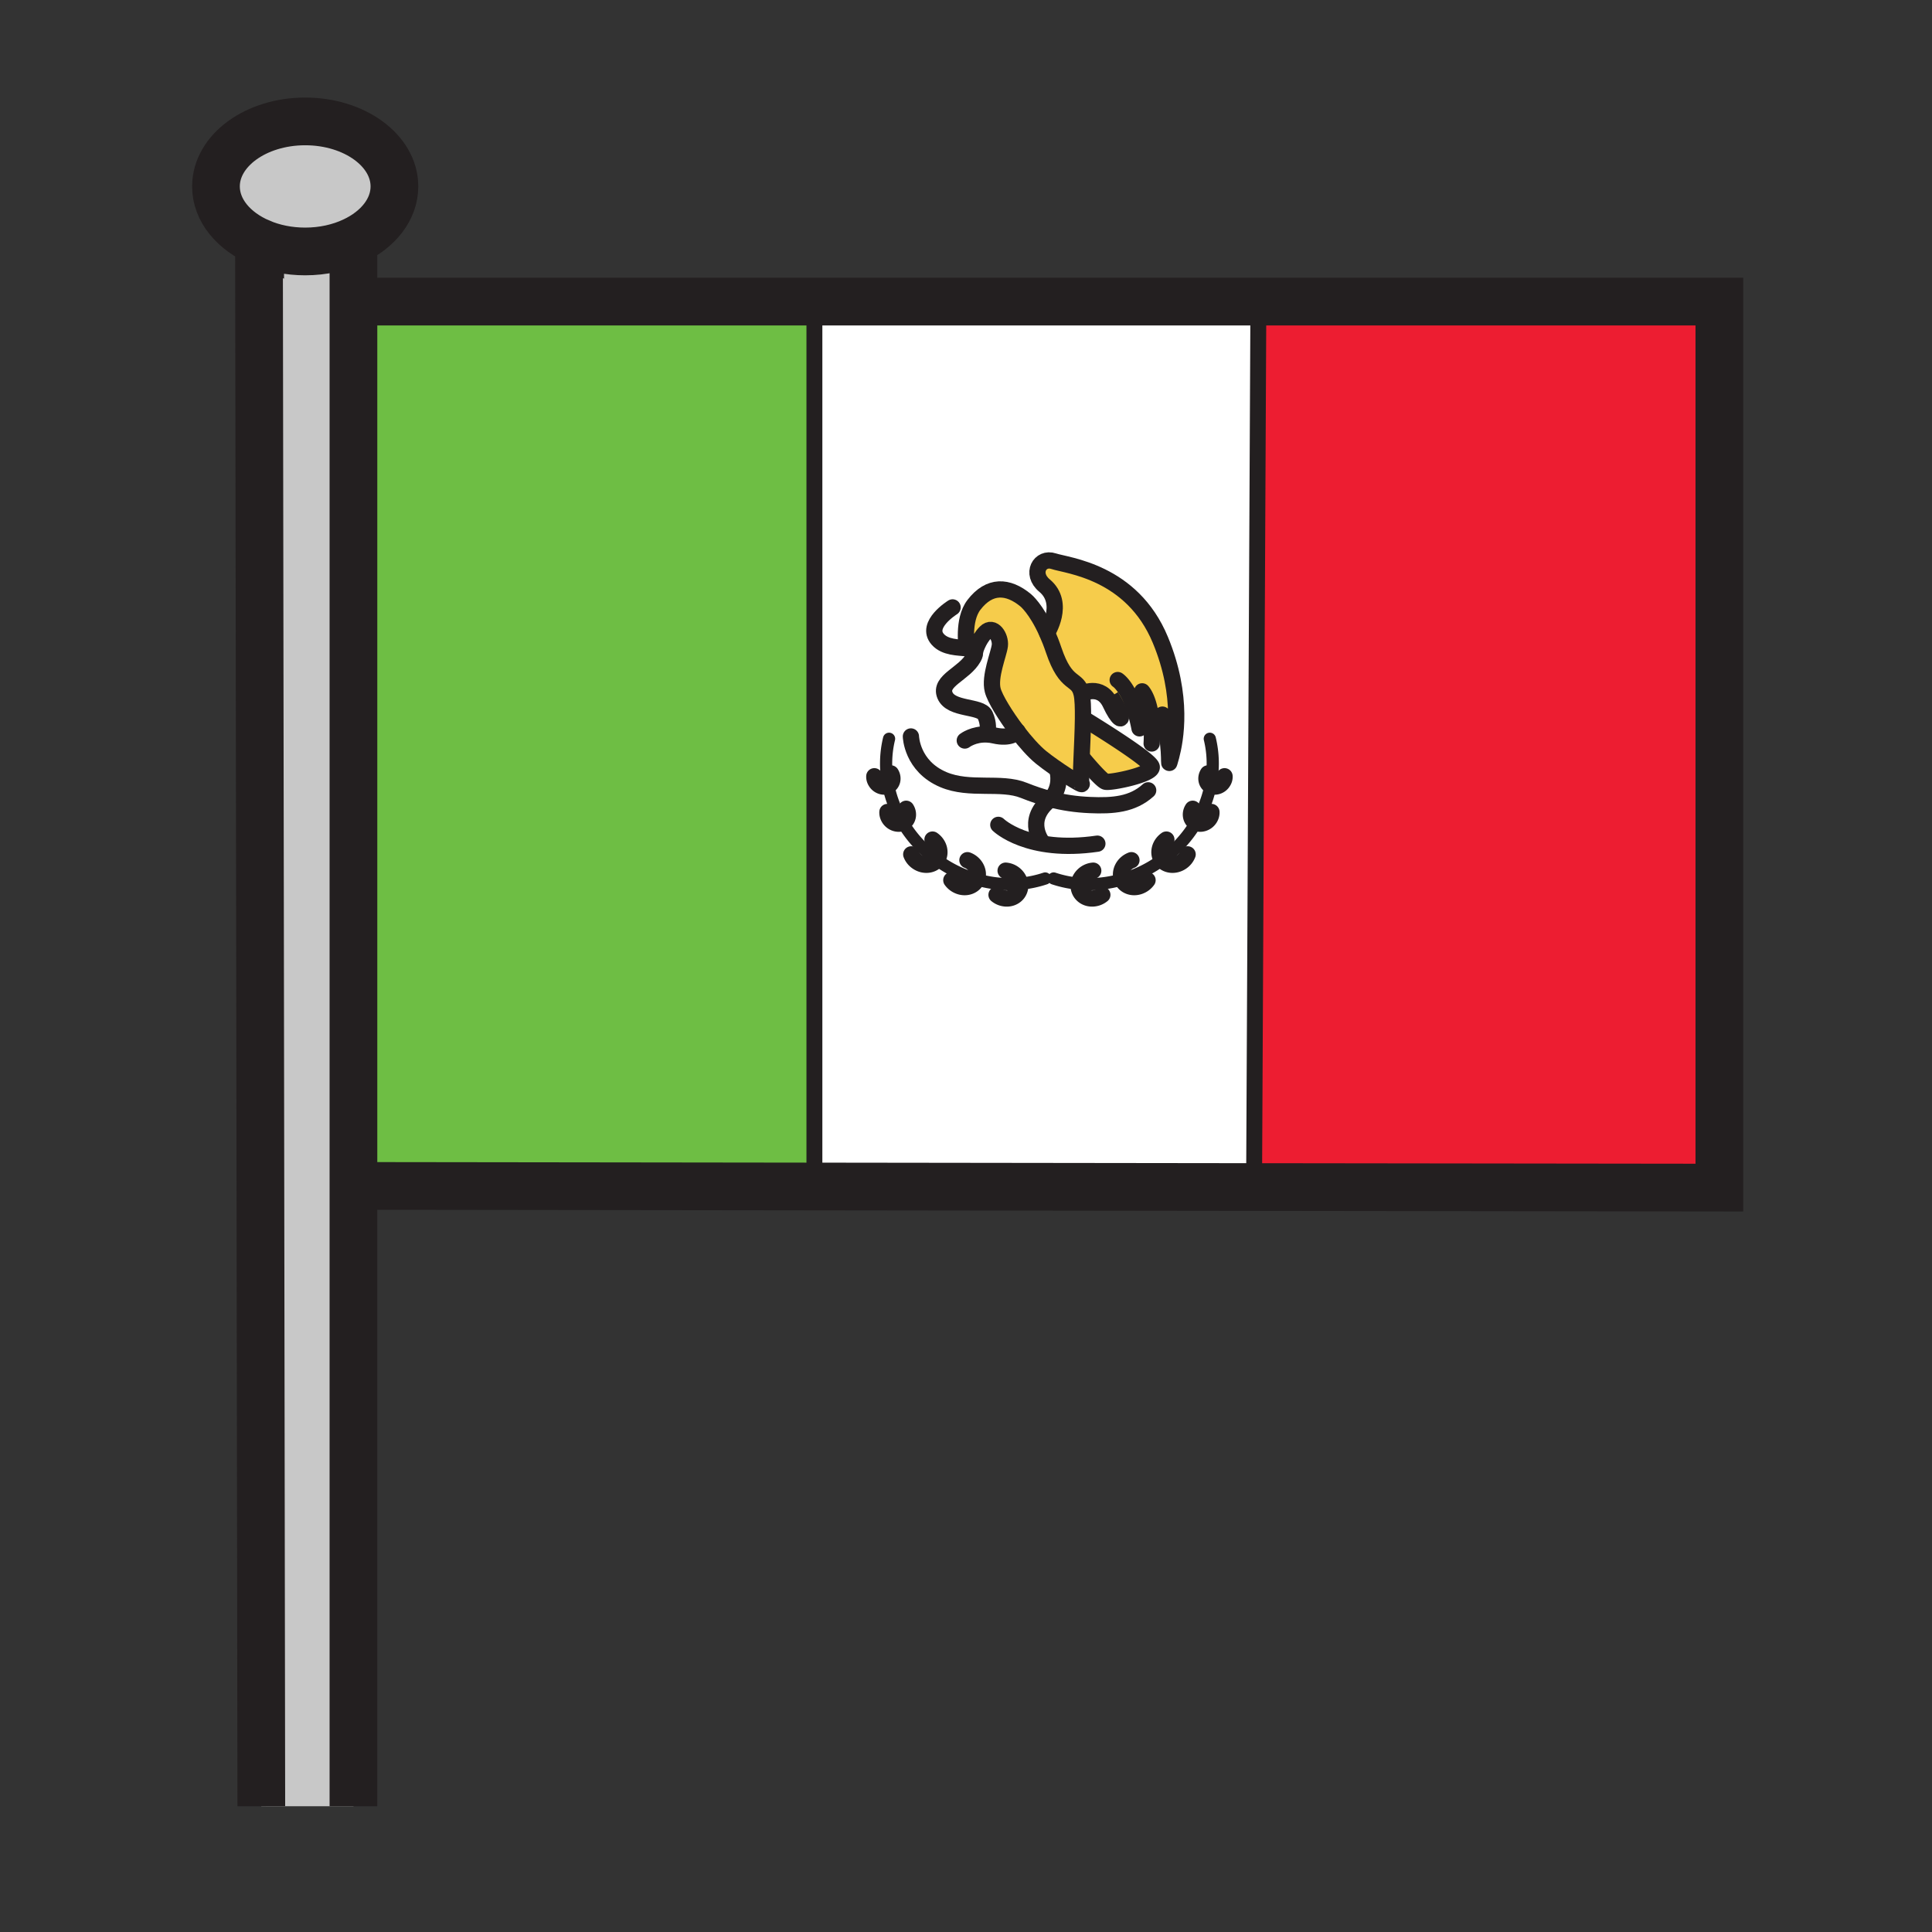 <svg xmlns="http://www.w3.org/2000/svg" width="850.394" height="850.394" viewBox="0 0 850.394 850.394" overflow="visible"><rect x="0" y="0" width="850.394" height="850.394" fill="#333333" stroke="none"/><path fill="#6ebe44" d="M358.47 519.16v3.09L160 522h-4.43V132.75h202.9v4.47z"/><path fill="#ed1d31" d="M756.8 132.75v389.99l-204.8-.25V522l1.9-389.25z"/><path d="M434.59 323.29c.96.05 1.97.18 3.04.43 7.12 1.63 9.79-1.19 10.21-1.71 3.47 4.54 7.22 8.76 10.36 11.32 6.04 4.92 19.01 13.2 17.89 11.63-.41-.57-.28-5-.04-10.76l.931.03s7.609 9.16 9.619 9.84c2.011.67 20.801-3.13 20.351-6.49-.45-3.35-29.97-21.24-29.97-21.24h-.301c.051-4.72-.08-8.78-.59-10.96 0 0 8.5-4.7 12.74 4.47 3.12 6.74 5.76 8.28 4.02 3.84 2.721 1.16 5.44 2.29 8.04 3.66 2.141 1.12 4.2 2.4 6.13 3.98 2.82 2.31 5.36 5.27 7.45 9.32.25 3.9.08 5.93.3 4.92.08-.34.381-1.26.761-2.7 1.84-6.98 5.6-26.17-4.78-51.19-12.52-30.19-40.92-32.65-46.96-34.66-6.04-2.02-10.35 5.46-4.03 10.73 9.4 7.83 1.12 20.8 1.12 20.8l-.04.02c-4.75-10.66-9.35-14.34-9.35-14.34-7.83-6.48-15.971-6.9-22.811 2.02-5.14 6.71-3.13 19-3.13 19l-.01.1c1.84.2 3.19.53 3.54 1.49.229.6.06 1.44-.62 2.66-4.03 7.16-15.21 10.07-12.52 16.55 2.68 6.49 15.7 4.55 17.66 8.72 1.79 3.8 1.12 6.93 1.12 6.93l-.13 1.59zM553.9 132.75L552 522v.49l-193.53-.24v-389.5H553.9z" fill="#fff"/><path d="M507.02 321.33c-1.93-1.58-3.989-2.86-6.13-3.98-2.6-1.37-5.319-2.5-8.04-3.66 1.74 4.44-.899 2.9-4.02-3.84-4.24-9.17-12.74-4.47-12.74-4.47-1.79-7.6-6.71-2.68-12.3-19.23-.96-2.85-1.96-5.37-2.95-7.58l.04-.02s8.28-12.97-1.12-20.8c-6.319-5.27-2.01-12.75 4.03-10.73 6.04 2.01 34.44 4.47 46.96 34.66 10.38 25.02 6.62 44.21 4.78 51.19-.34-.78-.69-1.51-1.061-2.22-2.089-4.05-4.629-7.01-7.449-9.32zM506.95 337.58c.45 3.36-18.34 7.16-20.351 6.49-2.01-.68-9.619-9.84-9.619-9.84l-.931-.03c.23-5.47.561-12.15.63-17.86h.301s29.52 17.89 29.97 21.24z" fill="#f6cc4b"/><path d="M447.84 322.01c-5.28-6.91-9.939-14.56-10.88-18.2-1.57-6.03 2.68-15.87 3.13-19.67.44-3.81-2.91-9.17-6.26-5.82-3.36 3.36-4.7 8.5-4.7 8.5l-.05.02c-.35-.96-1.7-1.29-3.54-1.49l.01-.1s-2.01-12.29 3.13-19c6.84-8.92 14.98-8.5 22.811-2.02 0 0 4.6 3.68 9.35 14.34.99 2.21 1.99 4.73 2.95 7.58 5.59 16.55 10.51 11.63 12.3 19.23.51 2.18.641 6.24.59 10.96-.069 5.71-.399 12.39-.63 17.86-.24 5.76-.37 10.19.04 10.76 1.12 1.57-11.85-6.71-17.89-11.63-3.141-2.56-6.891-6.78-10.361-11.32z" fill="#f6cc4b"/><path d="M436.96 303.81c.94 3.64 5.6 11.29 10.88 18.2-.42.52-3.09 3.34-10.21 1.71a17.22 17.22 0 0 0-3.04-.43l.13-1.59s.67-3.13-1.12-6.93c-1.96-4.17-14.979-2.23-17.66-8.72-2.69-6.48 8.49-9.39 12.52-16.55.68-1.22.85-2.06.62-2.66l.05-.02s1.34-5.14 4.7-8.5c3.35-3.35 6.7 2.01 6.26 5.82-.45 3.8-4.7 13.64-3.13 19.67z" fill="#fff"/><path d="M155.57 106.13c-6.12 2.88-13.41 4.55-21.24 4.55-7.23 0-14-1.42-19.81-3.91-11.64-4.96-19.46-14.17-19.46-24.71 0-15.81 17.58-28.62 39.27-28.62 21.7 0 39.28 12.81 39.28 28.62 0 10.11-7.18 18.99-18.04 24.07z" fill="#c8c8c8"/><path d="M155.57 522v273.03h-40.55L114 108l.52-1.23c5.81 2.49 12.58 3.91 19.81 3.91 7.83 0 15.12-1.67 21.24-4.55V522z" fill="#c8c8c8"/><g fill="none" stroke="#231f20"><path stroke-width="21" d="M158.1 132.75h598.7v389.99l-204.8-.25-193.53-.24L160 522M114.52 106.77c-11.64-4.96-19.46-14.17-19.46-24.71 0-15.81 17.58-28.62 39.27-28.62 21.7 0 39.28 12.81 39.28 28.62 0 10.11-7.18 18.99-18.04 24.07-6.12 2.88-13.41 4.55-21.24 4.55-7.23 0-14-1.42-19.81-3.91zM114 108l1.02 687.03M155.57 104.27v690.76"/><path stroke-width="7" d="M358.47 137.22v381.94M553.91 130.96l-.01 1.79L552 522"/><path d="M419.29 267.36s-12.3 7.61-6.49 14.09c3.25 3.62 8.99 3.48 12.74 3.9 1.84.2 3.19.53 3.54 1.49.229.6.06 1.44-.62 2.66-4.03 7.16-15.21 10.07-12.52 16.55 2.68 6.49 15.7 4.55 17.66 8.72 1.79 3.8 1.12 6.93 1.12 6.93" stroke-width="7.156" stroke-linecap="round" stroke-linejoin="round"/><path d="M425.55 285.25s-2.01-12.29 3.13-19c6.84-8.92 14.98-8.5 22.811-2.02 0 0 4.6 3.68 9.35 14.34.99 2.21 1.99 4.73 2.95 7.58 5.59 16.55 10.51 11.63 12.3 19.23.51 2.18.641 6.24.59 10.96-.069 5.71-.399 12.39-.63 17.86-.24 5.76-.37 10.19.04 10.76 1.12 1.57-11.85-6.71-17.89-11.63-3.141-2.56-6.891-6.78-10.36-11.32-5.28-6.91-9.939-14.56-10.88-18.2-1.57-6.03 2.68-15.87 3.13-19.67.44-3.81-2.91-9.17-6.26-5.82-3.36 3.36-4.7 8.5-4.7 8.5" stroke-width="7.156"/><path d="M460.88 278.55s8.28-12.97-1.12-20.8c-6.319-5.27-2.01-12.75 4.03-10.73 6.04 2.01 34.44 4.47 46.96 34.66 10.38 25.02 6.62 44.21 4.78 51.19-.38 1.44-.681 2.36-.761 2.7-.22 1.01-.05-1.02-.3-4.92-.26-3.88-.93-9.63-2.83-16.1" stroke-width="7.156" stroke-linecap="round" stroke-linejoin="round"/><path d="M476.09 305.38s8.5-4.7 12.74 4.47c3.12 6.74 5.76 8.28 4.02 3.84-.63-1.6-1.83-3.98-3.79-7.19" stroke-width="7.156"/><path d="M491.97 299.34s5.471 3.32 8.92 18.01c.24 1.03.471 2.1.69 3.24M502.73 304.31s3.979 4.01 4.289 17.02c.04 1.8.021 3.77-.1 5.92M476.98 316.34s29.52 17.89 29.97 21.24c.45 3.36-18.34 7.16-20.351 6.49-2.01-.68-9.619-9.84-9.619-9.84M485.2 393.87a7.126 7.126 0 0 1-3.931 1.59c-3.56.3-6.46-2.2-6.489-5.58 0-.3.02-.61.069-.9.45-2.99 3.12-5.48 6.351-5.74M505.1 387.42a7.34 7.34 0 0 1-3.38 2.59c-3.229 1.24-6.63-.07-7.85-2.9-.061-.15-.12-.3-.17-.46-1.021-3.14.91-6.74 4.31-8.02M522.74 376.06c-.49 1.28-1.38 2.44-2.63 3.3-2.92 2.02-6.7 1.6-8.62-.87-.07-.08-.141-.17-.2-.26-1.85-2.72-.9-6.61 2.1-8.68M533.22 357.41c.061.94-.2 1.92-.779 2.82-1.33 2.08-3.98 2.9-6.011 1.92-.09-.04-.18-.08-.26-.13-2.06-1.17-2.59-3.88-1.189-6.03M538.99 341.68c.06.83-.181 1.71-.7 2.49-1.19 1.9-3.65 2.6-5.47 1.62-.021 0-.051-.02-.07-.03-1.8-1.03-2.27-3.42-1.04-5.33" stroke-width="7.156" stroke-linecap="round" stroke-linejoin="round"/><path d="M532.51 325.18c1.59 6.55 1.75 13.56.311 20.61-.66 3.22-1.65 6.45-2.99 9.65-.98 2.34-2.12 4.58-3.4 6.71-3.859 6.49-9 12.02-14.939 16.34a55.464 55.464 0 0 1-17.62 8.62c-6.16 1.78-12.61 2.45-19.021 1.87a48.482 48.482 0 0 1-11.069-2.3" stroke-width="5.367" stroke-linecap="round" stroke-linejoin="round"/><path d="M438.64 393.87a7.1 7.1 0 0 0 3.931 1.59c3.56.3 6.46-2.2 6.489-5.58 0-.3-.02-.61-.069-.9-.45-2.99-3.12-5.48-6.351-5.74M418.74 387.42a7.34 7.34 0 0 0 3.38 2.59c3.23 1.24 6.63-.07 7.85-2.9.061-.15.12-.3.17-.46 1.021-3.14-.909-6.74-4.31-8.02M401.1 376.06c.49 1.28 1.38 2.44 2.63 3.3 2.92 2.02 6.7 1.6 8.62-.87.07-.08.14-.17.2-.26 1.85-2.72.9-6.61-2.1-8.68M390.62 357.41c-.06.94.2 1.92.78 2.82 1.33 2.08 3.98 2.9 6.01 1.92.09-.04.18-.08.26-.13 2.06-1.17 2.59-3.88 1.19-6.03M384.85 341.68c-.06.83.18 1.71.7 2.49 1.19 1.9 3.65 2.6 5.47 1.62.02 0 .05-.02.07-.03 1.8-1.03 2.27-3.42 1.04-5.33" stroke-width="7.156" stroke-linecap="round" stroke-linejoin="round"/><path d="M391.33 325.18c-1.59 6.55-1.75 13.56-.31 20.61.66 3.22 1.65 6.45 2.99 9.65.98 2.34 2.12 4.58 3.4 6.71 3.86 6.5 9 12.02 14.94 16.34a55.464 55.464 0 0 0 17.62 8.62c6.16 1.78 12.61 2.45 19.021 1.87a48.482 48.482 0 0 0 11.069-2.3" stroke-width="5.367" stroke-linecap="round" stroke-linejoin="round"/><path d="M400.95 324.16s.31 13.09 14.31 19.01c11.63 4.92 25.271.67 35.34 4.7 4.08 1.63 7.94 2.93 11.771 3.92 5.62 1.47 11.18 2.29 17.3 2.56 10.28.45 18.78-.22 25.71-6.48M439.42 363.07s12.96 12.75 43.6 8.28" stroke-width="7.156" stroke-linecap="round" stroke-linejoin="round"/><path d="M458.87 370.9s-7.76-9.44 2.68-18.34c.29-.25.57-.51.82-.77 5.03-5.09 3.21-11.97 3.21-11.97M424.66 325.95s3.84-3 9.93-2.66c.96.05 1.97.18 3.04.43 7.12 1.63 9.79-1.19 10.21-1.71.05-.05.07-.08.07-.08" stroke-width="7.156" stroke-linecap="round" stroke-linejoin="round"/></g><path fill="none" d="M0 0h850.394v850.394H0z"/></svg>